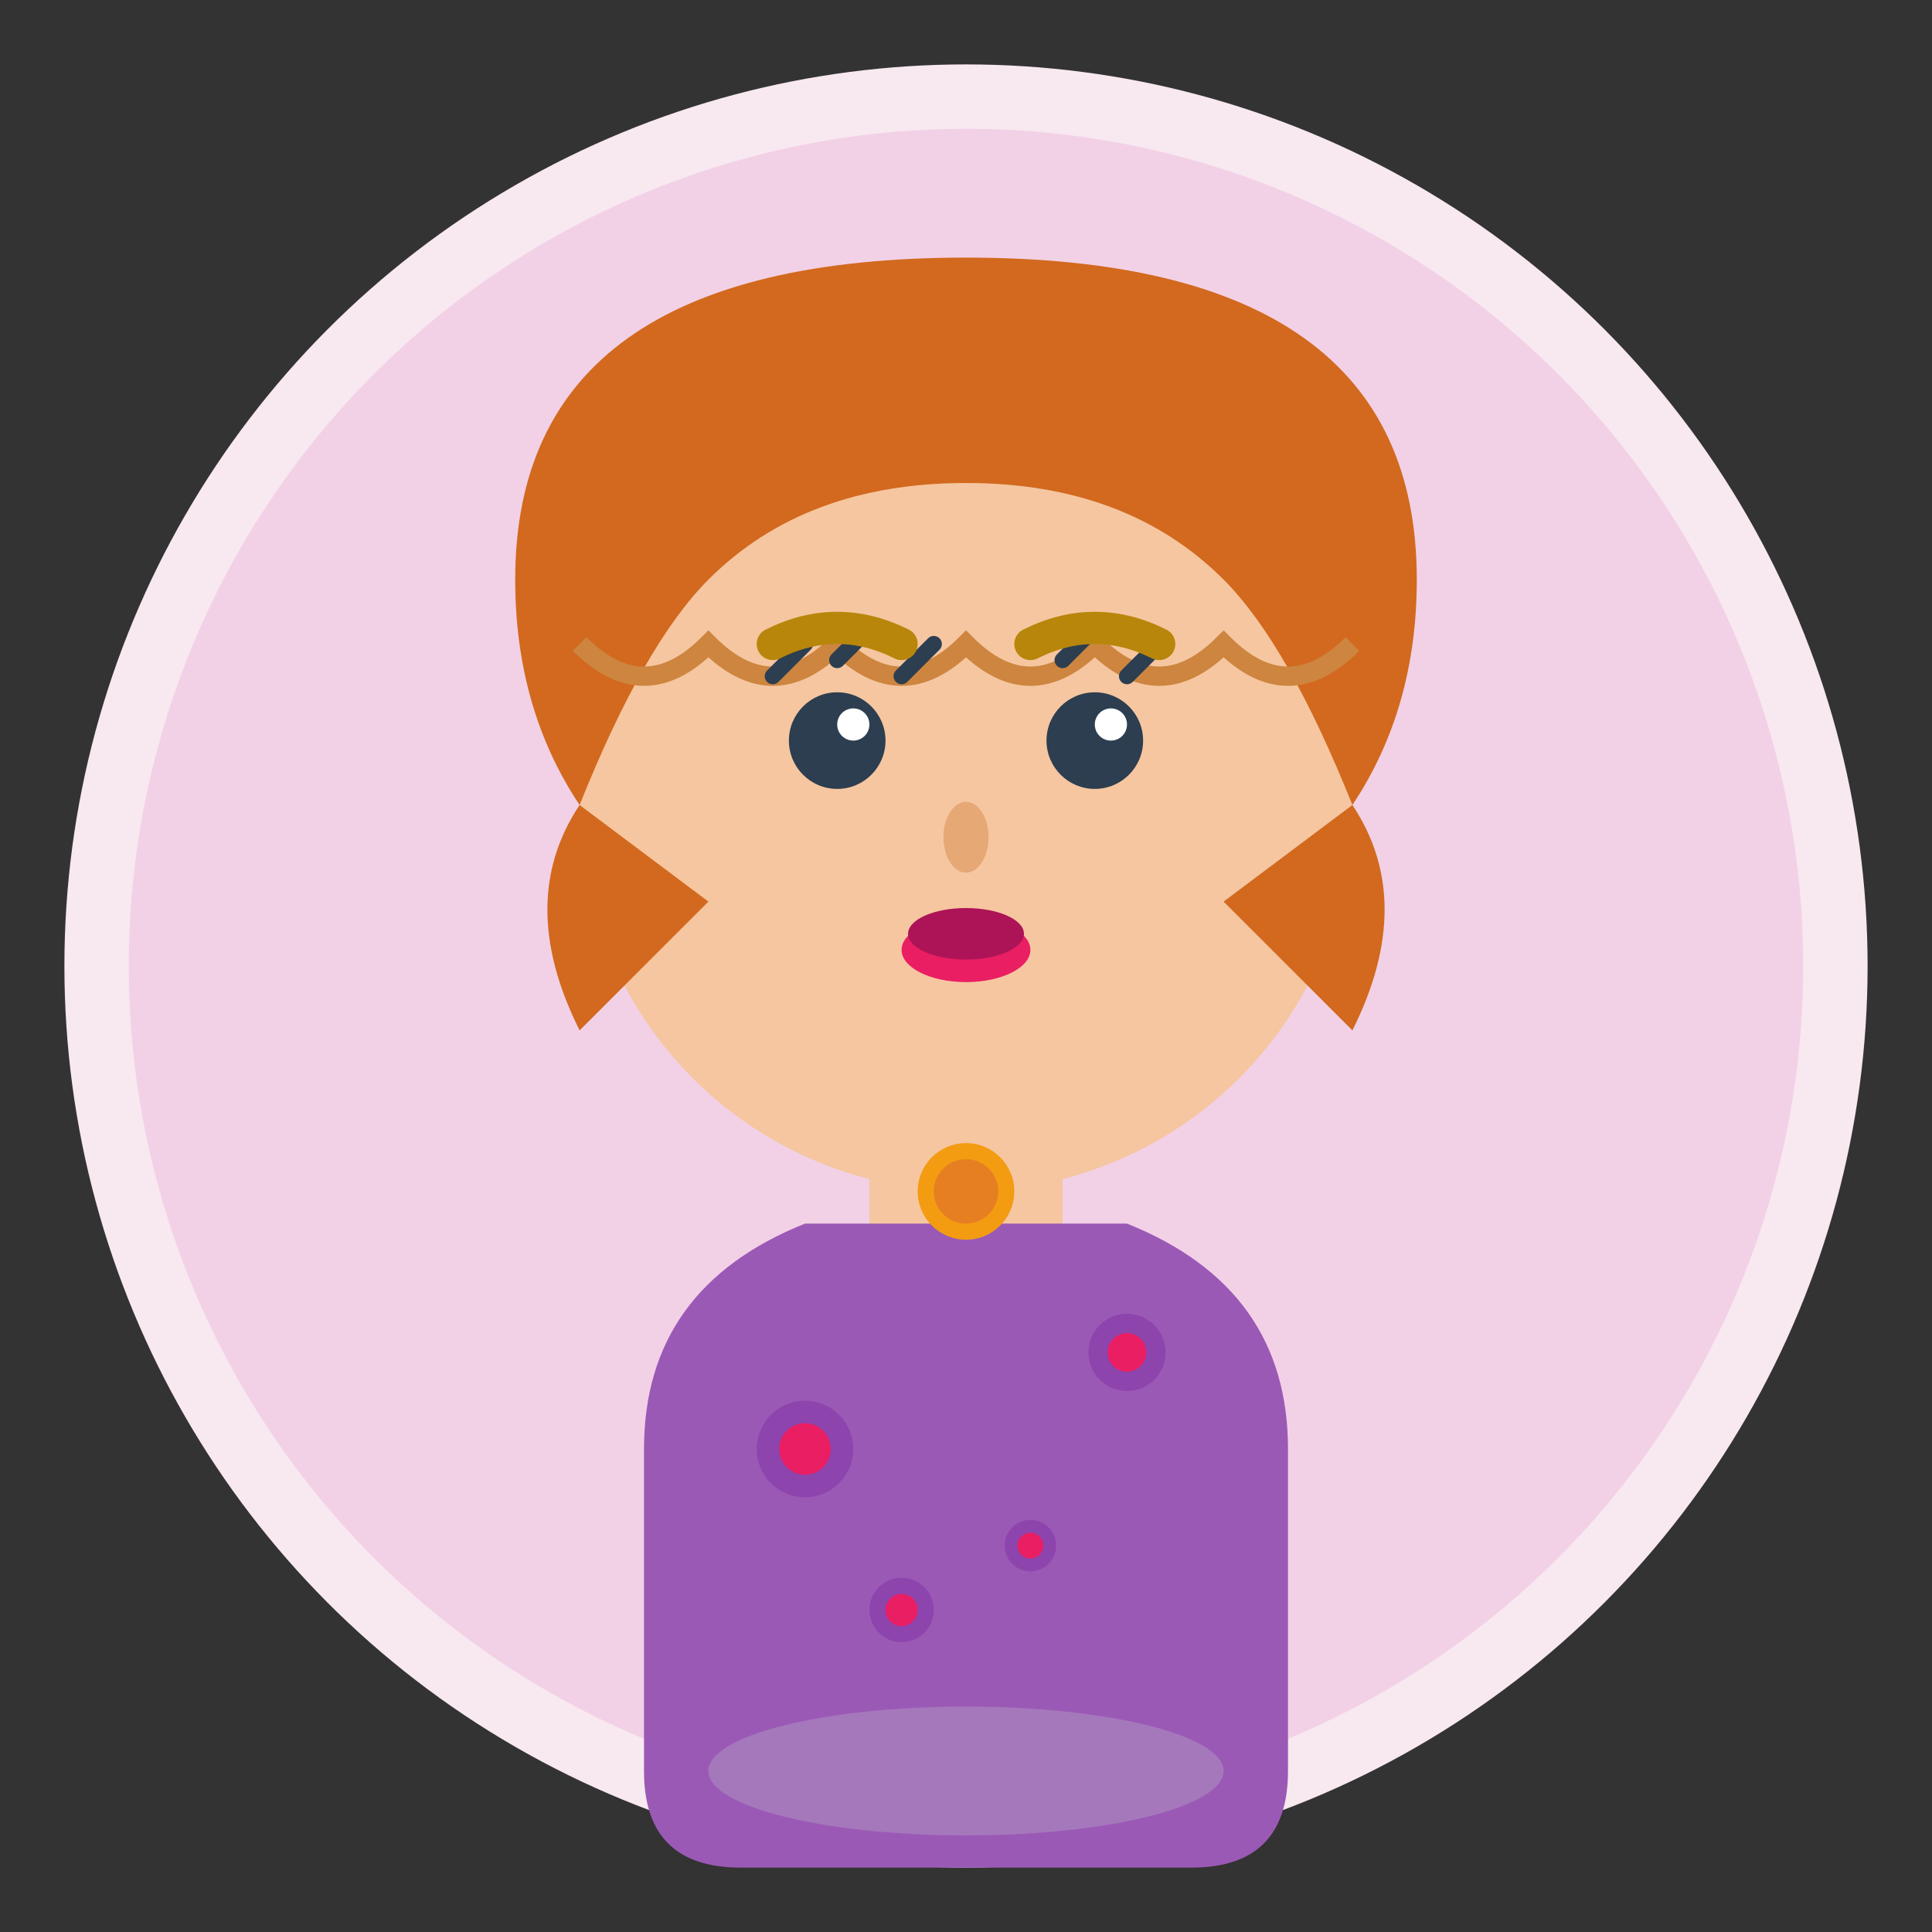 <svg width="60" height="60" viewBox="0 0 60 60" fill="none" xmlns="http://www.w3.org/2000/svg">
  <rect x="0" y="0" width="60" height="60" fill="#333333" stroke="none"/>
  <!-- Background circle -->
  <circle cx="30" cy="30" r="28" fill="#f8e8f0"/>
  <circle cx="30" cy="30" r="26" fill="#f2d1e6"/>
  
  <!-- Face -->
  <circle cx="30" cy="25" r="12" fill="#f5c6a0"/>
  
  <!-- Hair (longer style) -->
  <path d="M16 18 Q16 8 30 8 Q44 8 44 18 Q44 22 42 25 Q40 20 38 18 Q35 15 30 15 Q25 15 22 18 Q20 20 18 25 Q16 22 16 18" fill="#d2691e"/>
  <path d="M18 20 Q20 22 22 20 Q24 22 26 20 Q28 22 30 20 Q32 22 34 20 Q36 22 38 20 Q40 22 42 20" stroke="#cd853f" stroke-width="0.6" fill="none"/>
  
  <!-- Hair sides -->
  <path d="M18 25 Q16 28 18 32 Q20 30 22 28" fill="#d2691e"/>
  <path d="M42 25 Q44 28 42 32 Q40 30 38 28" fill="#d2691e"/>
  
  <!-- Eyes -->
  <circle cx="26" cy="23" r="1.5" fill="#2c3e50"/>
  <circle cx="34" cy="23" r="1.5" fill="#2c3e50"/>
  <circle cx="26.5" cy="22.5" r="0.5" fill="white"/>
  <circle cx="34.5" cy="22.5" r="0.5" fill="white"/>
  
  <!-- Eyelashes -->
  <path d="M24 21 L25 20" stroke="#2c3e50" stroke-width="0.5" stroke-linecap="round"/>
  <path d="M26 20.5 L27 19.5" stroke="#2c3e50" stroke-width="0.5" stroke-linecap="round"/>
  <path d="M28 21 L29 20" stroke="#2c3e50" stroke-width="0.5" stroke-linecap="round"/>
  <path d="M33 20.5 L34 19.5" stroke="#2c3e50" stroke-width="0.5" stroke-linecap="round"/>
  <path d="M35 21 L36 20" stroke="#2c3e50" stroke-width="0.5" stroke-linecap="round"/>
  
  <!-- Eyebrows -->
  <path d="M24 20 Q26 19 28 20" stroke="#b8860b" stroke-width="1" stroke-linecap="round" fill="none"/>
  <path d="M32 20 Q34 19 36 20" stroke="#b8860b" stroke-width="1" stroke-linecap="round" fill="none"/>
  
  <!-- Nose -->
  <ellipse cx="30" cy="26" rx="0.7" ry="1.1" fill="#e6a875"/>
  
  <!-- Mouth (lipstick) -->
  <ellipse cx="30" cy="29.5" rx="2" ry="1" fill="#e91e63"/>
  <ellipse cx="30" cy="29" rx="1.8" ry="0.8" fill="#ad1457"/>
  
  <!-- Neck -->
  <rect x="27" y="35" width="6" height="4" fill="#f5c6a0"/>
  
  <!-- Clothing -->
  <path d="M20 45 Q20 40 25 38 L35 38 Q40 40 40 45 L40 55 Q40 58 37 58 L23 58 Q20 58 20 55 Z" fill="#9b59b6"/>
  
  <!-- Clothing details (floral pattern) -->
  <circle cx="25" cy="45" r="1.5" fill="#8e44ad"/>
  <circle cx="25" cy="45" r="0.8" fill="#e91e63"/>
  <circle cx="35" cy="42" r="1.2" fill="#8e44ad"/>
  <circle cx="35" cy="42" r="0.6" fill="#e91e63"/>
  <circle cx="28" cy="50" r="1" fill="#8e44ad"/>
  <circle cx="28" cy="50" r="0.5" fill="#e91e63"/>
  <circle cx="32" cy="48" r="0.8" fill="#8e44ad"/>
  <circle cx="32" cy="48" r="0.4" fill="#e91e63"/>
  
  <!-- Necklace -->
  <circle cx="30" cy="37" r="1.5" fill="#f39c12"/>
  <circle cx="30" cy="37" r="1" fill="#e67e22"/>
  
  <!-- Subtle shadow -->
  <ellipse cx="30" cy="55" rx="8" ry="2" fill="#bdc3c7" opacity="0.3"/>
</svg>
